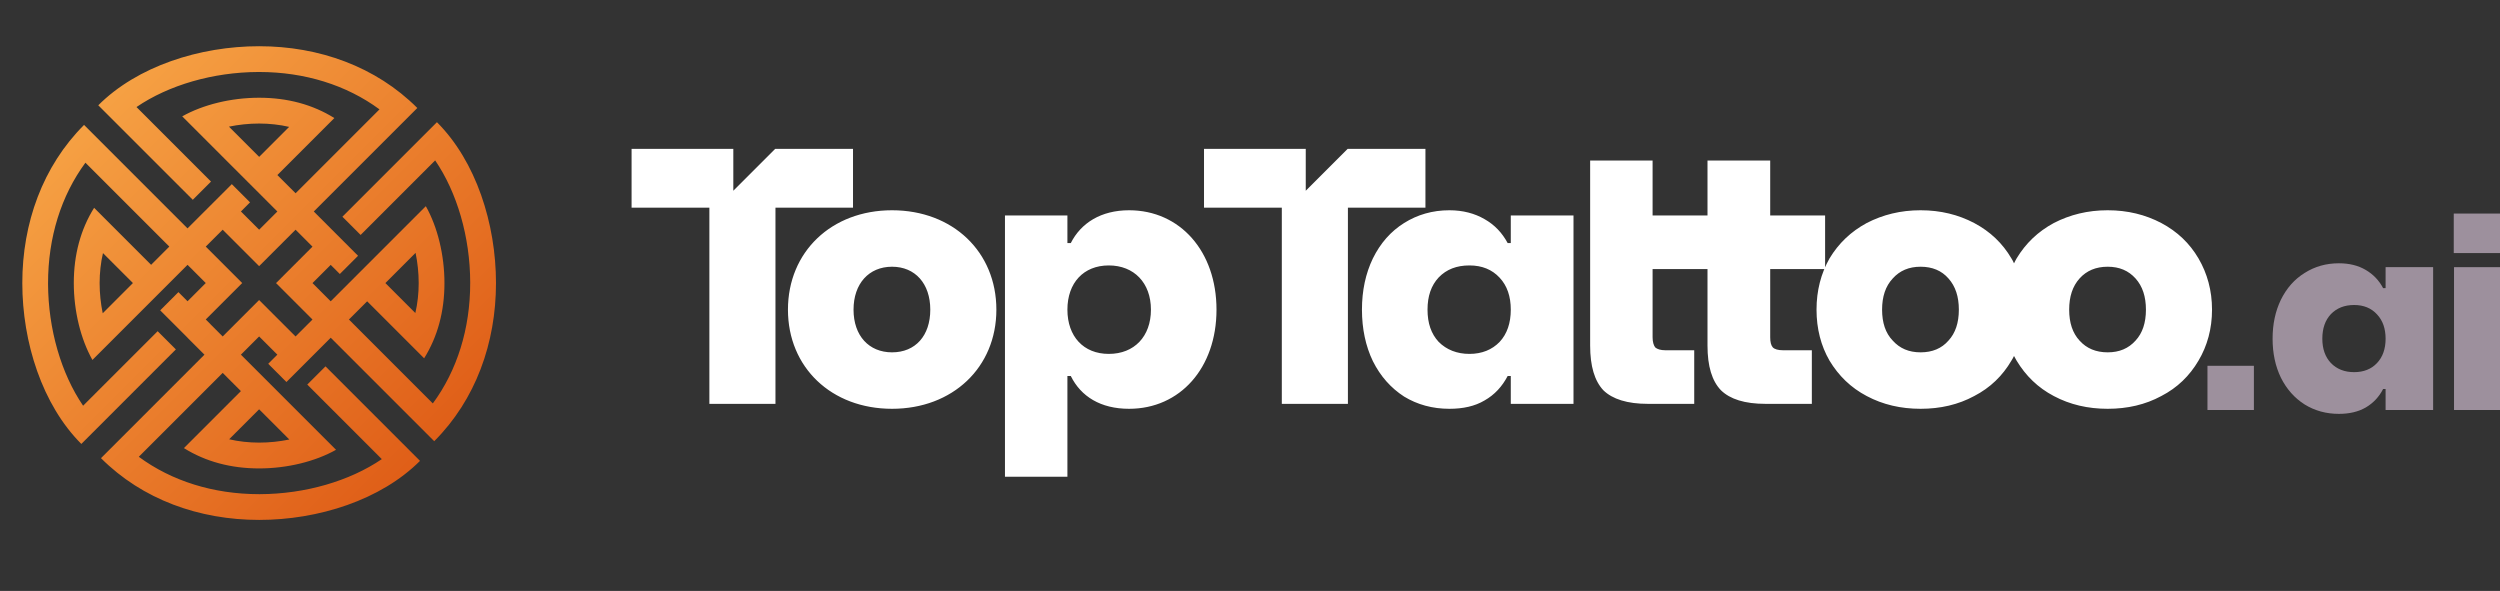 <svg width="220" height="52" viewBox="0 0 220 52" fill="none" xmlns="http://www.w3.org/2000/svg">
<rect x="0" y="0" width="220" height="52" fill="#333333" stroke="none"/>
<g clip-path="url(#clip0_2165_110946)">
<g clip-path="url(#clip1_2165_110946)">
<path d="M22.805 4.068C28.078 4.068 33.077 5.858 36.723 9.503L27.614 18.611H27.612L29.101 20.099H29.1L29.102 20.102L30.705 21.705L31.509 22.509L29.905 24.112L29.102 23.309L27.499 24.912L28.587 26L29.102 26.515L37.474 18.144C38.502 19.972 39.112 22.438 39.112 24.912C39.112 27.408 38.511 29.628 37.324 31.53L32.309 26.515L30.705 28.118L38.089 35.502C40.223 32.608 41.378 28.927 41.378 24.91V24.846C41.367 20.841 40.218 16.932 38.294 14.114L31.735 20.674L30.132 19.071L38.45 10.753C41.893 14.194 43.646 19.688 43.647 24.908C43.647 30.18 41.857 35.181 38.212 38.826L29.104 29.719L29.102 29.722L27.614 31.21L27.613 31.209L27.611 31.212L26.009 32.816L25.569 33.254L25.207 33.617L23.604 32.014L24.407 31.211L22.804 29.608L21.715 30.696L21.2 31.211L22.804 32.814L25.38 35.391L29.571 39.582C27.741 40.611 25.278 41.221 22.804 41.221C20.308 41.221 18.087 40.62 16.185 39.433L21.2 34.417L19.597 32.814L19.102 33.31L12.214 40.197C15.106 42.332 18.789 43.486 22.805 43.487H22.868C26.871 43.474 30.781 42.325 33.599 40.402L27.04 33.842L28.644 32.239L36.961 40.557C33.52 43.998 28.026 45.752 22.805 45.752C17.533 45.752 12.532 43.963 8.887 40.318L17.992 31.212L16.504 29.724L16.507 29.72L16.504 29.717L14.901 28.113L14.69 27.904L14.098 27.311L15.701 25.707L16.504 26.511L18.107 24.907L17.02 23.819L16.504 23.304L14.901 24.907L12.324 27.484L8.133 31.675C7.105 29.847 6.494 27.382 6.494 24.907C6.494 22.412 7.095 20.191 8.282 18.288L13.298 23.304L14.901 21.7L14.405 21.205L7.518 14.318C5.383 17.212 4.229 20.892 4.229 24.908V24.974C4.242 28.979 5.39 32.886 7.313 35.704L13.873 29.146L15.476 30.748L7.158 39.067C3.717 35.625 1.963 30.132 1.963 24.91C1.963 19.637 3.752 14.638 7.397 10.992L16.506 20.101L16.504 20.097L17.992 18.609L17.993 18.61L19.596 17.007L19.807 16.797L20.399 16.204L22.003 17.808L21.201 18.611L22.805 20.214L23.893 19.126L24.407 18.611L22.805 17.007L20.227 14.431L16.036 10.239C17.864 9.211 20.33 8.601 22.805 8.601C25.3 8.601 27.52 9.202 29.423 10.389L24.409 15.405L26.013 17.007L33.395 9.624C30.503 7.49 26.821 6.335 22.805 6.335H22.741C18.736 6.348 14.829 7.496 12.011 9.42L18.569 15.979L16.966 17.582L8.648 9.265C12.09 5.822 17.583 4.068 22.805 4.068ZM20.165 38.656C20.994 38.852 21.913 38.95 22.804 38.95C23.694 38.95 24.599 38.855 25.461 38.677L22.804 36.019H22.802L20.165 38.656ZM22.803 23.421L19.596 20.214L19.177 20.634L19.175 20.632L18.107 21.7L21.314 24.907L18.107 28.113L18.527 28.533L18.523 28.536L19.596 29.609L22.802 26.403L26.009 29.609L27.499 28.118L24.292 24.912L27.499 21.705L27.079 21.286L27.08 21.284L26.01 20.214L22.803 23.421ZM9.062 22.273C8.866 23.102 8.767 24.02 8.767 24.91C8.767 25.801 8.862 26.706 9.04 27.568L11.697 24.908L9.062 22.273ZM33.914 24.91L36.55 27.547C36.746 26.718 36.845 25.799 36.845 24.908C36.845 24.018 36.749 23.113 36.571 22.251L33.914 24.91ZM22.806 10.871C21.915 10.871 21.01 10.967 20.148 11.145L22.806 13.803H22.808L25.444 11.166C24.615 10.97 23.696 10.871 22.806 10.871Z" fill="url(#paint0_linear_2165_110946)"/>
</g>
<g clip-path="url(#clip2_2165_110946)">
<path d="M160.609 23.678V18.962H155.778V14.13H150.26V30.41C150.26 32.219 150.649 33.524 151.45 34.349C152.252 35.127 153.534 35.539 155.366 35.539H159.442V30.822H156.9C156.465 30.822 156.167 30.731 156.007 30.57C155.847 30.387 155.778 30.09 155.778 29.677V23.678H160.609ZM150.26 23.678V18.962H145.428V14.13H139.933V30.41C139.933 32.219 140.322 33.524 141.101 34.349C141.902 35.127 143.207 35.539 145.016 35.539H149.092V30.822H146.55C146.138 30.822 145.84 30.731 145.657 30.57C145.52 30.387 145.428 30.09 145.428 29.677V23.678H150.26ZM68.218 13.1L64.532 16.786V13.1H55.579V18.274H62.425V35.539H68.241V18.274H75.065V13.1H68.218ZM118.593 13.1L114.906 16.786V13.1H105.953V18.274H112.8V35.539H118.616V18.274H125.439V13.1H118.593ZM193.467 22.739C192.688 21.412 191.612 20.381 190.193 19.625C188.796 18.893 187.239 18.503 185.476 18.503C183.713 18.503 182.156 18.893 180.736 19.625C179.339 20.381 178.263 21.412 177.462 22.739C177.393 22.877 177.301 23.014 177.233 23.175C177.164 23.014 177.095 22.877 177.004 22.739C176.225 21.412 175.149 20.381 173.729 19.625C172.333 18.893 170.776 18.503 169.013 18.503C167.25 18.503 165.692 18.893 164.273 19.625C162.876 20.381 161.8 21.412 160.999 22.739C160.243 24.068 159.854 25.579 159.854 27.25C159.854 28.922 160.243 30.433 160.999 31.738C161.8 33.066 162.876 34.12 164.273 34.852C165.692 35.608 167.272 35.974 169.013 35.974C170.753 35.974 172.333 35.608 173.729 34.852C175.149 34.12 176.225 33.066 177.004 31.738C177.095 31.601 177.164 31.463 177.233 31.326C177.301 31.463 177.393 31.601 177.462 31.738C178.263 33.066 179.339 34.12 180.736 34.852C182.156 35.608 183.736 35.974 185.476 35.974C187.216 35.974 188.796 35.608 190.193 34.852C191.612 34.12 192.688 33.066 193.467 31.738C194.245 30.433 194.658 28.922 194.658 27.25C194.658 25.579 194.245 24.068 193.467 22.739ZM171.463 29.975C170.867 30.662 170.043 31.006 169.013 31.006C167.982 31.006 167.181 30.662 166.563 29.975C165.921 29.311 165.624 28.395 165.624 27.25C165.624 26.105 165.921 25.189 166.563 24.503C167.181 23.816 167.982 23.472 169.013 23.472C170.043 23.472 170.867 23.816 171.463 24.503C172.081 25.189 172.379 26.105 172.379 27.25C172.379 28.395 172.081 29.311 171.463 29.975ZM187.926 29.975C187.308 30.662 186.506 31.006 185.476 31.006C184.445 31.006 183.621 30.662 183.003 29.975C182.385 29.311 182.087 28.395 182.087 27.25C182.087 26.105 182.385 25.189 183.003 24.503C183.621 23.816 184.445 23.472 185.476 23.472C186.506 23.472 187.308 23.816 187.926 24.503C188.544 25.189 188.842 26.105 188.842 27.25C188.842 28.395 188.544 29.311 187.926 29.975ZM132.949 18.962V21.389H132.674C132.194 20.496 131.53 19.786 130.637 19.282C129.767 18.778 128.736 18.503 127.545 18.503C126.057 18.503 124.729 18.893 123.561 19.625C122.394 20.358 121.478 21.389 120.814 22.739C120.173 24.068 119.852 25.579 119.852 27.25C119.852 28.922 120.173 30.456 120.814 31.784C121.478 33.112 122.394 34.142 123.561 34.898C124.729 35.608 126.057 35.974 127.545 35.974C128.759 35.974 129.789 35.745 130.637 35.242C131.53 34.738 132.194 34.005 132.674 33.089H132.949V35.539H138.468V18.962H132.949ZM131.965 30.09C131.301 30.776 130.408 31.143 129.309 31.143C128.21 31.143 127.294 30.776 126.607 30.09C125.943 29.38 125.622 28.441 125.622 27.25C125.622 26.06 125.943 25.121 126.607 24.411C127.294 23.701 128.187 23.358 129.309 23.358C130.431 23.358 131.301 23.724 131.965 24.434C132.629 25.144 132.949 26.082 132.949 27.25C132.949 28.418 132.629 29.38 131.965 30.09ZM78.499 18.503C73.164 18.503 69.34 22.167 69.34 27.25C69.34 32.334 73.164 35.974 78.499 35.974C83.834 35.974 87.681 32.334 87.681 27.25C87.681 22.167 83.857 18.503 78.499 18.503ZM78.499 31.006C76.462 31.006 75.111 29.54 75.111 27.25C75.111 24.961 76.462 23.472 78.499 23.472C80.537 23.472 81.865 24.961 81.865 27.25C81.865 29.54 80.56 31.006 78.499 31.006ZM99.359 18.503C96.886 18.503 95.123 19.625 94.23 21.389H93.932V18.962H88.437V41.95H93.932V33.089H94.23C95.123 34.898 96.863 35.974 99.359 35.974C103.847 35.974 107.052 32.379 107.052 27.25C107.052 22.121 103.847 18.503 99.359 18.503ZM97.573 31.143C95.352 31.143 93.932 29.609 93.932 27.25C93.932 24.892 95.352 23.358 97.573 23.358C99.794 23.358 101.282 24.892 101.282 27.25C101.282 29.609 99.817 31.143 97.573 31.143Z" fill="white"/>
</g>
<path d="M220.136 36.08H215.954V23.51H220.136V36.08ZM220.136 22.27H215.93V18.793H220.136V22.27Z" fill="#9D909D"/>
<path d="M205.824 36.42C204.705 36.42 203.7 36.145 202.809 35.593C201.917 35.026 201.22 34.24 200.718 33.235C200.231 32.23 199.988 31.087 199.988 29.807C199.988 28.526 200.231 27.383 200.718 26.378C201.22 25.357 201.917 24.571 202.809 24.02C203.7 23.453 204.705 23.169 205.824 23.169C206.731 23.169 207.518 23.363 208.182 23.753C208.847 24.142 209.357 24.676 209.714 25.357H209.933V23.509H214.115V36.08H209.933V34.232H209.714C209.357 34.929 208.847 35.472 208.182 35.861C207.534 36.234 206.748 36.42 205.824 36.42ZM207.161 32.749C208.004 32.749 208.677 32.481 209.179 31.946C209.682 31.412 209.933 30.698 209.933 29.807C209.933 28.915 209.682 28.202 209.179 27.667C208.677 27.116 208.004 26.84 207.161 26.84C206.318 26.84 205.637 27.108 205.119 27.643C204.616 28.178 204.365 28.899 204.365 29.807C204.365 30.698 204.616 31.412 205.119 31.946C205.637 32.481 206.318 32.749 207.161 32.749Z" fill="#9D909D"/>
<path d="M198.342 36.08H194.257V32.19H198.342V36.08Z" fill="#9D909D"/>
</g>
<defs>
<linearGradient id="paint0_linear_2165_110946" x1="1.962" y1="4.068" x2="43.647" y2="45.752" gradientUnits="userSpaceOnUse">
<stop stop-color="#FAAE4C"/>
<stop offset="1" stop-color="#DB510F"/>
</linearGradient>
<clipPath id="clip0_2165_110946">
<rect width="220" height="50.947" fill="white" transform="translate(0 0.266)"/>
</clipPath>
<clipPath id="clip1_2165_110946">
<rect width="41.684" height="41.684" fill="white" transform="translate(1.963 4.069)"/>
</clipPath>
<clipPath id="clip2_2165_110946">
<rect width="139.079" height="28.851" fill="white" transform="translate(55.579 13.1)"/>
</clipPath>
</defs>
</svg>
